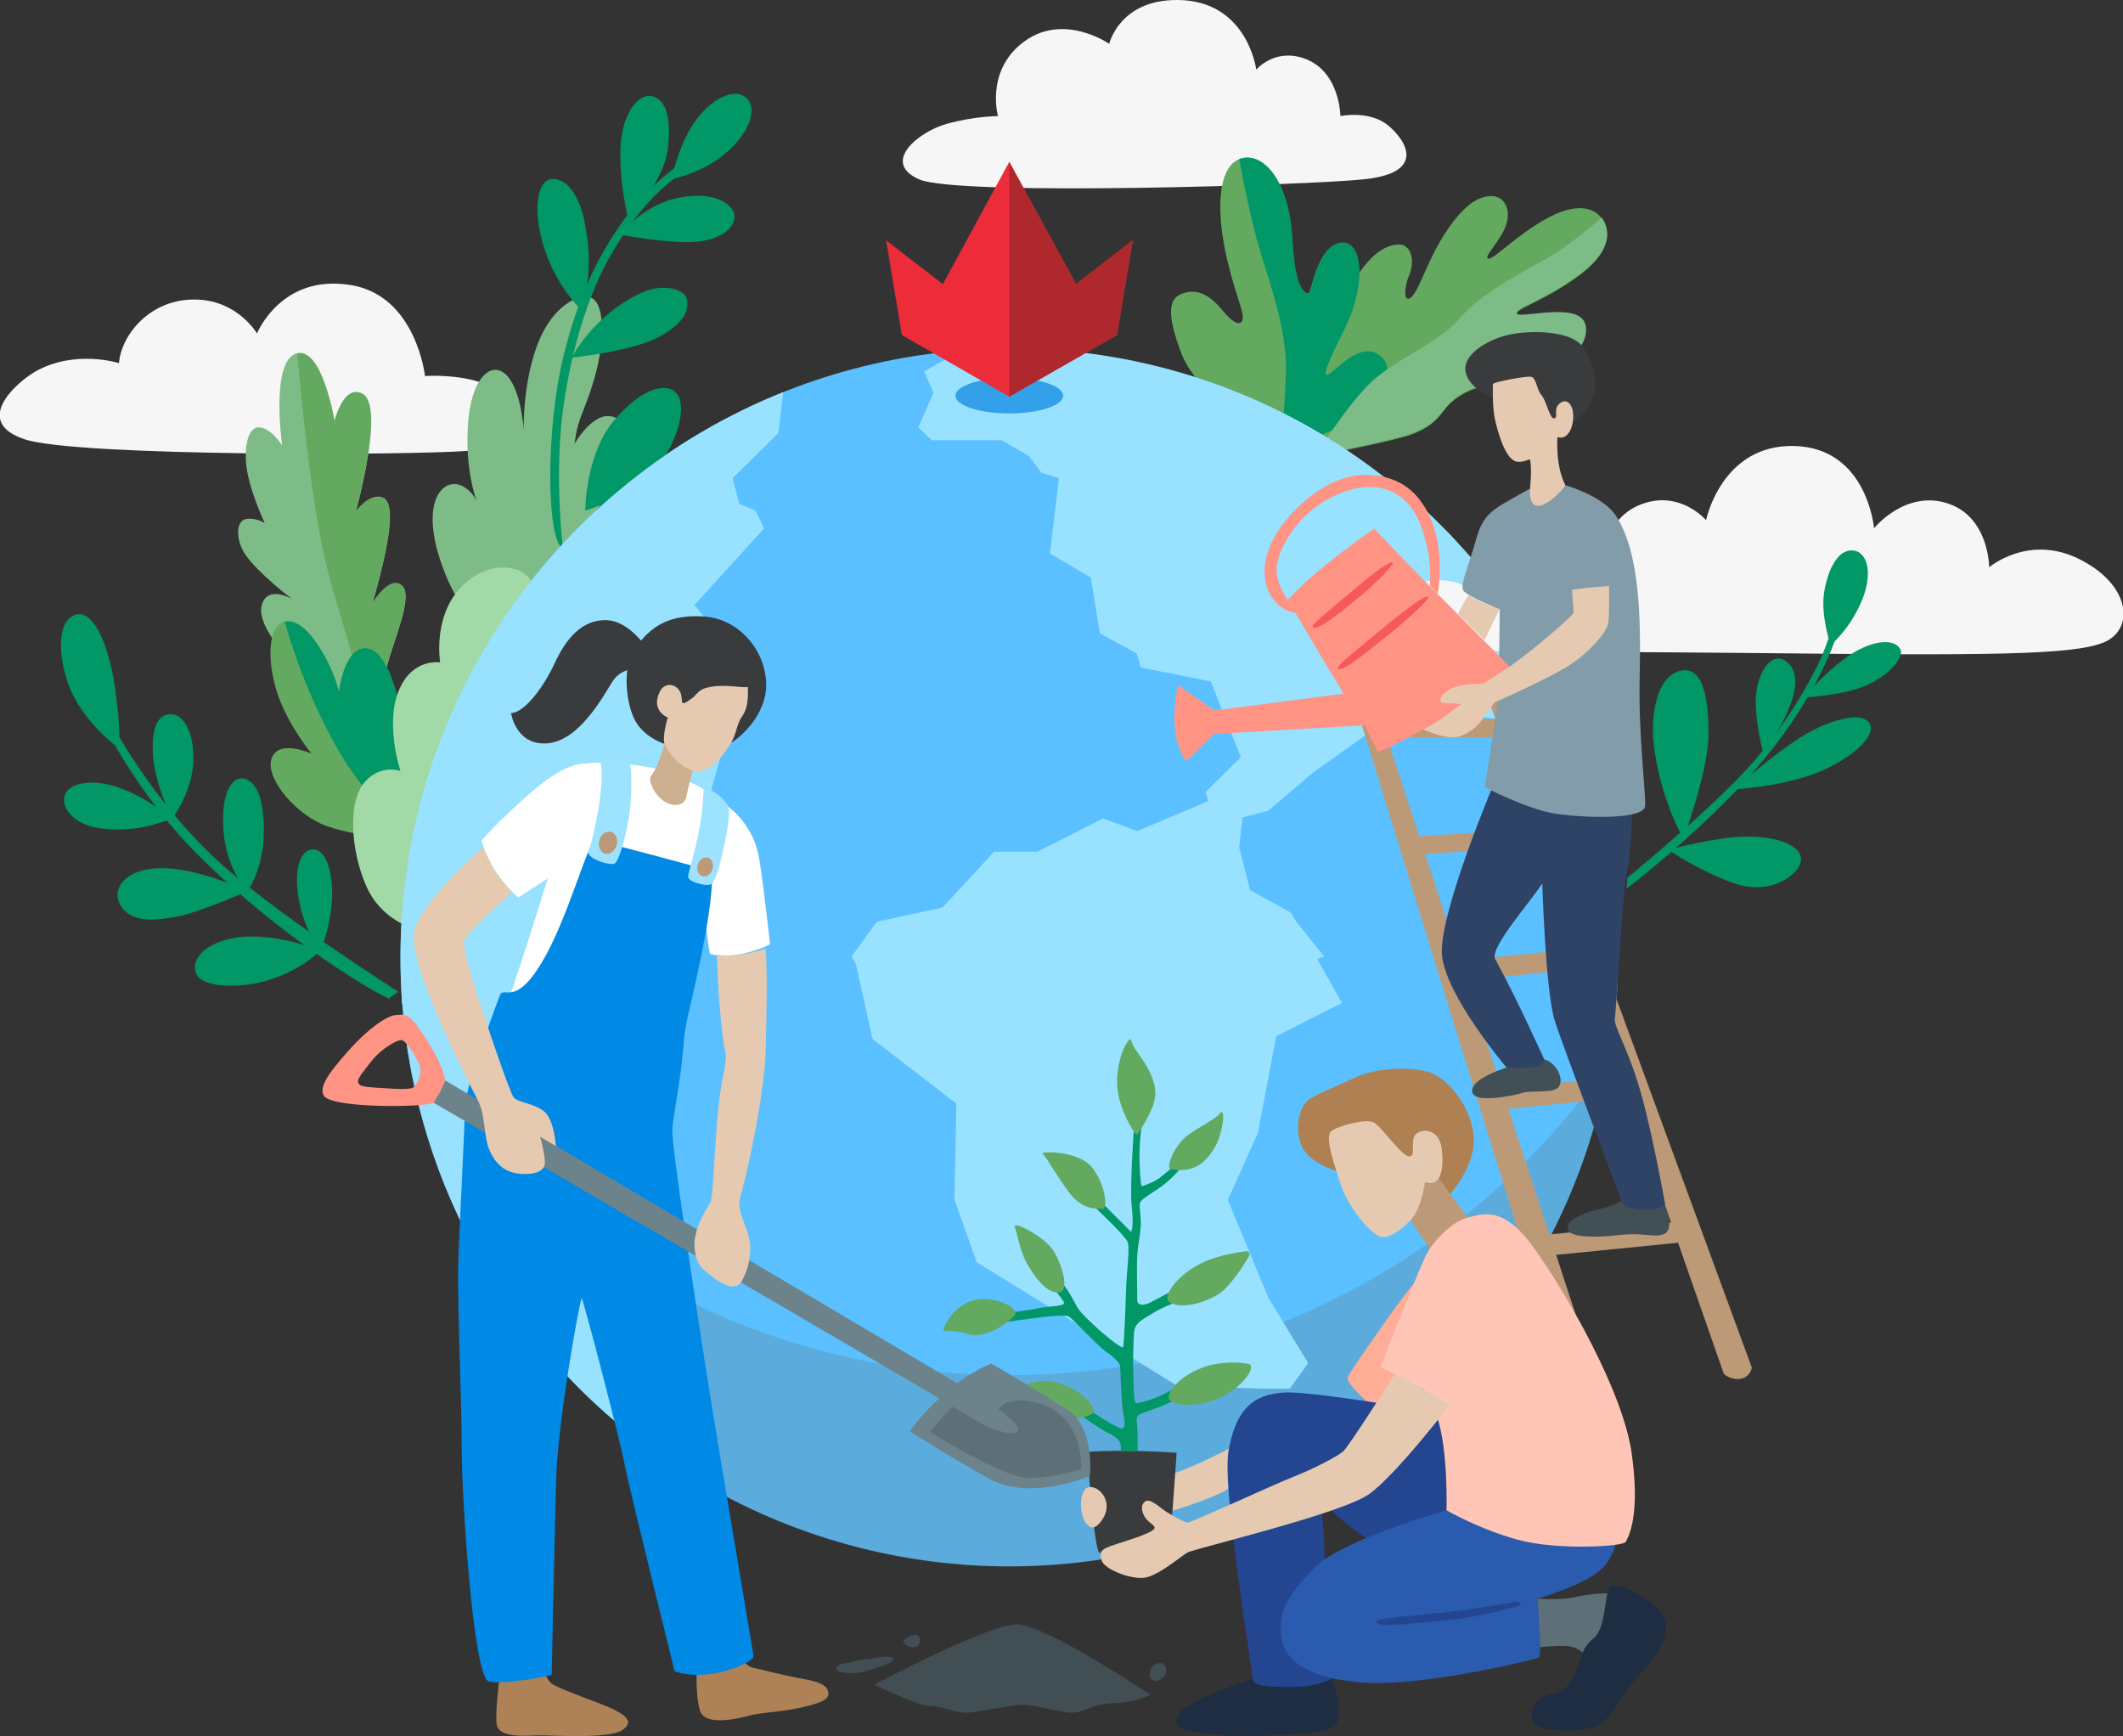 <svg xmlns="http://www.w3.org/2000/svg" xml:space="preserve" id="Layer_1" x="0" y="0" style="enable-background:new 0 0 658.4 538.4" version="1.1" viewBox="0 0 658.4 538.4"><rect x="0" y="0" width="658.4" height="538.4" fill="#333333" stroke="none"/><style>.st0{fill:#f6f6f6}.st1{fill:#7ebc87}.st2{fill:#63a960}.st3{fill:#029766}.st7{fill:#98e2ff}.st8{fill:#bc9977}.st9{fill:#393b3d}.st10{fill:#e5cab1}.st11{fill:#424f54}.st14{fill:#ff9485}.st15{fill:#f5595b}.st16{fill:#414f54}.st17{fill:#1f2d42}.st18{fill:#5d7078}.st20{fill:#244691}.st22{fill:#bc9a79}.st25{fill:#ae8156}.st28{fill:#6d838c}.st29{fill:#9de3ff}</style><path d="M36.9 112.6c.6-8.4 9.5-20.3 24.4-19.7 12.6.5 18.4 10.5 18.4 10.5s7.5-18.6 29.1-15c20.3 3.3 23 28.2 23 28.2s17.4-1.2 24.1 6.1c6.8 7.3 5.2 15.9-10.7 17.1-17.6 1.4-121.7 1.8-137.6-3.6-15.9-5.3-3.2-17.1 3.2-20.9 12.3-7.1 26.1-2.7 26.1-2.7z" class="st0"/><path d="M115.9 223.7s1.3-5.4 4.1-16.9c1.9-7.9 8.5-22.2 4.6-25.3-3.9-3.2-9 5.4-9 5.4s1.9-6.7 2.9-11 4.6-19 .6-21.4c-4-2.3-8.7 4-8.7 4s9.1-32.5 2.1-36.4c-5.9-3.3-8.7 8.5-8.7 8.5s-3.9-23.5-11.9-21c-8.1 2.5-4.4 28.5-4.4 28.5s-3.5-5.6-7.3-5.6c-2.3 0-4.4 3.3-3.9 11 .6 7.7 5.8 18.7 5.8 18.7s-2.9-1.9-6-1.2c-3.1.8-2.9 6.7 0 11 4 5.8 14.4 13.7 14.4 13.7s-7.9-4.6-9.4 2.3c-1.5 6.9 10.5 19.8 20.6 27.5 4 3.2 14.2 8.2 14.2 8.2z" class="st1"/><path d="M97.9 158.3c3.5 21.6 7 29.3 11.5 45.7 2.7 9.8 5 16.2 6.4 19.7.2-.7 1.5-6.1 4.1-16.8 1.9-7.9 8.5-22.2 4.6-25.3-3.9-3.2-9 5.4-9 5.4s1.9-6.7 2.9-11 4.6-19 .6-21.4c-4-2.3-8.7 4-8.7 4s9.1-32.5 2.1-36.4c-5.9-3.3-8.7 8.5-8.7 8.5S100 108 92.2 109.6c.5 6.2 2.7 30 5.7 48.7z" class="st2"/><path d="M131.7 261.5s-23.3-2.1-32-6S82 240.9 84.3 235s12.3-1.3 12.3-1.3-7.7-9.4-10.8-19.4c-3.1-10-2.7-20.7 2.9-21.6 7.3-1.2 15.4 16 16.4 22 0 0 1.5-14 8.5-13.7 7 .4 11.6 18 12.8 35.6s5.3 24.9 5.3 24.9z" class="st2"/><path d="M113.6 201c-7-.4-8.5 13.7-8.5 13.7-1-6-9.1-23.1-16.4-22-.2 0-.3.1-.4.1 1.8 6.4 7 23.1 16.6 39.8 9.3 16.2 21.4 25.3 26.6 28.8h.2s-4.1-7.2-5.3-24.8c-1.2-17.6-5.8-35.2-12.8-35.6z" class="st3"/><path d="M154 200s-10.6-7.3-16.7-24.1c-4.8-12.9-3.7-21.9.7-24.9s9.3 2 10.2 5.5c0 0-4.3-10.5-3-25.7 1-12.1 5.5-16.5 8.8-16.1 5.7.7 8 11.9 8.4 18.9 0 0-.5-18.3 6.2-31 4-7.5 10.5-11.7 14.6-10.3s4.6 12.2 1.5 23.7-5.5 12.9-6.5 21.6c0 0 7.2-12.9 14.2-7.1s.8 18.5-6 26S154 200 154 200z" class="st1"/><path d="M309.5 36s-3.8-13.5 7.2-22.4c12.6-10.3 27.3 0 27.3 0S347.2-.2 365.3 0c21.6.2 24.3 21.6 24.3 21.6s5.3-6.4 14.2-3.7c11.8 3.6 11.9 18.1 11.9 18.1s9-1.9 14.8 2.9 11.8 14.7-7.5 16.7c-16.6 1.8-126 5.3-138 0-11.9-5.3 0-14.8 8.6-17.2 8.7-2.4 15.9-2.4 15.9-2.4z" class="st0"/><circle cx="313" cy="296.9" r="188.8" style="fill:#5bc0ff"/><path d="M396.6 138.2s-24.8-14.6-30.1-28.3c-5.3-13.7-3.5-17.5 0-18.8 3.5-1.3 7.5-1.1 12.6 5.1 5.1 6.2 6.8 4.1 6.2 1-.6-3.2-4.5-12.7-6.2-24.5s-.3-22.8 6.7-23.7c7-1 14 8.5 14.9 24.7.6 10.5 1.8 15.6 4.3 17.2 1.8 1.1 1.3-3.9 4.9-10.7 3.2-5.9 9.4-7.1 11.1-.2 1.6 6.2-.8 15.4-3.7 21.3s-7.5 14.6-5.9 15c1.6.3 9.8-11.1 16.4-6 4.8 3.7 2 11.8-5.1 17.3-11.8 9.3-26.1 10.6-26.1 10.6z" class="st2"/><path d="M408 141.4s-3-19.1 2.9-34.7 13.2-30.6 22.9-30.9c3.5-.1 5.3 4.6 3.2 9.6-1.2 2.8-1.7 6.9-.5 7.2 2.7.5 5.3-10 10.8-18.9 6.3-10.2 11.1-12.8 15.1-12.9 4.4-.2 7 5 3.8 11-2.4 4.6-6.2 8.1-4.6 8.4 1.6.3 8.6-7.2 18-12.4 8.7-4.9 15.3-4 17.8 1 3.6 7-3.2 13.3-7.6 16.6-11.3 8.3-20.1 10.3-19.4 12.1.6 1.8 18.9-3.8 21.2 3.2 1.4 4.4-2.9 10.5-9.1 14-6.2 3.5-21 3.9-26.6 6.4-10.3 4.6-6.8 9.4-18.3 13.7-6.7 2.3-29.6 6.6-29.6 6.6z" class="st2"/><path d="M397.2 138.1c3-.4 15.2-2.4 25.6-10.6 7.1-5.6 9.9-13.7 5.1-17.3-6.6-5-14.8 6.4-16.4 6-1.6-.3 3-9.1 5.9-15 2.9-5.9 5.3-15.1 3.7-21.3-1.8-6.9-8-5.7-11.1.2-3.7 6.8-3.2 11.8-4.9 10.7-2.5-1.6-3.7-6.7-4.3-17.2-1-16.1-7.9-25.6-14.9-24.7-.6.1-1.1.2-1.6.4 1.2 6.6 3.8 19.6 6.6 28.9 4 13 8.2 24.9 7.9 37.3-.2 8.1-1 17.2-1.6 22.6z" class="st3"/><path d="M455.9 120.8c5.5-2.5 20.4-2.9 26.6-6.4s10.5-9.6 9.1-14c-2.2-7-20.5-1.4-21.2-3.2-.6-1.8 8.1-3.8 19.4-12.1 4.4-3.3 11.2-9.6 7.6-16.6-.2-.4-.4-.7-.7-1-3.8 3.3-11 9.2-15.9 12-7 4-21.5 11.3-28 19.1-6.5 7.8-21 13.2-28.3 20.6-7.4 7.4-16.5 22-16.5 22s22.9-4.3 29.6-6.8c11.5-4.2 8-9 18.3-13.6z" class="st1"/><path d="M313 426.4c-77 0-145.1-38.4-186-97.1 15.3 88.9 92.8 156.5 186 156.5s170.7-67.6 186-156.5c-40.9 58.7-108.9 97.1-186 97.1z" style="opacity:.25;fill:#5d7078"/><path d="M123.5 307.5S83.3 282 65.8 265.3C44.2 244.7 32 219.5 32 219.5l-1.9.9s10.8 24.7 32.7 46.1c30.6 29.8 60.9 45.3 57.9 43l2.8-2z" class="st3"/><path d="M37 232.1s-10.6-7.4-15.3-18.6c-3.1-7.6-4.8-20.1 1.3-22.7s11 10.2 12.7 22.7c1.8 12.4 1.3 18.6 1.3 18.6zM53.4 253.9s-5.6-11-6-20.4c-.4-9.5 2.4-12.3 6-12 3.7.2 7.1 6.2 6.5 15.4s-6.5 17-6.5 17zM76.8 276.3s-6.7-6.5-7.5-18.9c-.9-12.5 3.2-16.6 6.2-16 4.3.9 6.5 6.7 6.3 17.4-.2 10.8-5 17.5-5 17.5zM99.2 294.8s-5.7-7.4-6.9-18.5c-1.1-9.8 2.4-14 6-12.7s5.5 9.5 4.4 18.3c-1.1 8.8-3.5 12.9-3.5 12.9z" class="st3"/><path d="M53.4 253.9s-13.6-11.8-25.8-11.2c-9 .5-8.9 6.4-5.9 9.7s8.5 5.7 20.1 4.5c4.3-.4 11.6-3 11.6-3zM76.8 276.3s-15.7-7.3-26.9-7.1-15 6.2-12.9 10.8c3.2 6.7 11.6 5.4 18.5 4.1 6.9-1.4 21.3-7.8 21.3-7.8zM99.2 294.8s-14.4-6.2-26.9-3.9c-10.5 2-13.6 8.2-11 11.8 2.6 3.7 14.1 3.7 21.7 1.3 11.1-3.4 16.2-9.2 16.2-9.2z" class="st3"/><path d="M127.8 287.7s-9.6-2.5-14.2-12.9-6.1-25.9-.4-32.4c5-5.6 11-3.3 11-3.3s-4.8-14.4-.6-24.8 12.9-8.9 12.9-8.9-2.7-15.9 8.3-25c9.2-7.7 19.4-4 20.2.8.8 4.8-4.8 15.8-15 44.1s-22.2 62.4-22.2 62.4z" style="fill:#a1daa6"/><path d="M180.6 96.4s-8.7-7.8-12.4-21.4c-3-11.1-1.4-19.5 3.3-19.5s8.6 5.9 10 14.4c.8 4.9 1.6 9.1.8 16.6-.3 2.8-1.7 9.9-1.7 9.9zM194.8 67.9s-3.1-12.7-2.3-23.3c.8-10.6 6.1-15.6 9.6-14.8 5.4 1.2 5.9 9 5 16.4-1.3 10.6-12.3 21.7-12.3 21.7zM192.4 72.8s6.7-9.4 18.6-11.6c11.9-2.1 16.7 2.9 16.8 5.8 0 4.2-5.2 8.2-15.2 8.1-8.4-.1-20.2-2.3-20.2-2.3zM208.5 55.5c0-1.4 2.4-12 7.9-19 5.4-6.8 12-9.2 15.2-6 3.7 3.7.1 11.6-6.9 17.3-7.1 5.9-16.2 7.7-16.2 7.7zM177.3 110.9s6.7-13.3 21.6-20.1c7-3.2 13.5-1 14.1 1.9.6 2.9.1 6.9-8.3 11.6s-27.4 6.6-27.4 6.6zM181.5 158.3s0-17.3 8.9-27.9c8.9-10.6 16.9-12 19.7-8.1 3 4.2-.2 16.6-8.3 24.6-8.1 8.1-20.3 11.4-20.3 11.4z" class="st3"/><path d="M212 50.2s-11.6 6.7-22.1 23.2c-5.9 9.3-11 20.3-15.1 36.8-5.7 23.1-5.3 57.5-.2 60 0 0-2.8-22.2 0-43.1 2.7-20 8.2-35.6 13.4-45.4 11.9-22.1 23.1-27.2 25-29.3 2-2.2-1-2.2-1-2.2z" class="st3"/><path d="m392.7 251.4 14-11.9 28.7-20.4 28.5 3.8 11.9-4.9 5.4-7.3c-31.3-61-94.8-102.7-168.1-102.7-5.1 0-10.1.2-15.1.6l-11.4 6.6 2.9 6.6-4.7 10.7 4.1 4h21.7l8.5 4.9 3.9 5.2 5.4 1.7-2.8 23.3 12.7 7.5 2.8 17.3 11.4 6.2 1.3 4.4 21.7 4.3 9.3 23.5-10.9 10.8.8 2.8-22 9.3-10.6-3.9-20.4 10.3h-13.4l-16 17.3-20.4 4.4-7.8 10.8 7.5 12.7 120.2-6.5 18.9-6.2-11-13.6-12.7-7-3.4-13.2 1-9.3 8.1-2.1zM219.7 248.1l11.4-40.6-15.7-19.9 21.6-23.8-2.8-5.6-4.9-1.9-2.1-8 14.2-14 1.5-12.7c-69.5 27.8-118.7 95.9-118.7 175.3 0 4.9.2 9.7.5 14.4l88.1-5.1 6.9-58.1z" class="st7"/><path d="m395.8 321.3 20.4-10.3-15.8-28-12.7-7-3.4-13.2 1-9.3 8-2.1 14-11.9 28.7-20.4 28.5 3.8 11.9-4.9 5.4-7.3c-.2-.5-.5-.9-.7-1.4l-1.8-3.3c-.4-.7-.8-1.4-1.2-2.2-.5-1-1.1-1.9-1.7-2.9l-1.2-2.1c-.9-1.5-1.8-2.9-2.7-4.4-.4-.7-.9-1.4-1.4-2-.6-.9-1.2-1.8-1.8-2.6-.5-.8-1.1-1.5-1.6-2.3-.6-.8-1.1-1.6-1.7-2.4-.5-.7-1.1-1.5-1.6-2.2-.9-1.2-1.9-2.5-2.9-3.7-.6-.8-1.3-1.6-2-2.4l-1.8-2.1c-.6-.8-1.3-1.5-1.9-2.3-.6-.7-1.2-1.3-1.8-2-.7-.7-1.3-1.5-2-2.2-.8-.9-1.7-1.8-2.5-2.7l-3-3-1.8-1.8c-.7-.7-1.5-1.4-2.2-2.1l-.6-.6c.5 1.3 15.3 39.1-40.8 82.6-30 23.3-80.1 41.9-131.4 49.3l-4.8 6.7 5.7 25.6 26 20-.6 29.8 6.9 19.4 62 38.2 25.2 1h9.9l5.7-7.9-12.3-20.2-12.6-30.4 9.3-20.8 5.7-30zM204.8 293c-60.1-4.3-73.9-27.8-76.3-33.1-.9 4.4-1.6 8.9-2.2 13.5v.2c-.4 3-.7 6-.9 9.1v.5c-.1 1.3-.2 2.5-.2 3.8 0 .4 0 .8-.1 1.2 0 1.1-.1 2.2-.1 3.2v1.2c0 1.4-.1 2.9-.1 4.3 0 1.5 0 2.9.1 4.4v1.3c0 1 .1 2.1.1 3.1 0 .5 0 .9.1 1.4 0 .2-.2 1.2-.5 2.8 4 58.8 34.9 110.1 80.4 141.9l-16-92.2 26-66.2c-3.5 0-6.9-.1-10.3-.4z" class="st7"/><path d="M455.5 182.4c3.1-9.3 9-15.7 18.1-17 15.5-2.2 23.4 7 23.4 7s1.2-12.1 12.2-16.1c11.9-4.4 19.9 5 19.9 5s4.8-23.6 27.4-23c22.6.6 24.7 25.5 24.7 25.5s9.3-11.6 22.2-7.9c13.5 3.9 13.5 20 13.5 20s12.4-10.6 28.4-2.3c15.9 8.2 16.6 21.9 6.9 25.7-9.7 3.8-35.3 4-107.8 3.2-69.1-.7-102.4.1-112.3-3.2-9.9-3.3-1.4-15.4 7.5-18.3 9.7-3.1 15.9 1.4 15.9 1.4z" class="st0"/><path d="M571 192.4s-3.7 17.3-21.3 39.8-45.2 43.3-45.2 43.3l.2-3.3s27.8-22.8 39.1-36c11.2-13.2 17.2-24.5 20-30.1 2.8-5.6 5.5-15.2 5.5-15.2l1.7 1.5z" class="st3"/><path d="M567.7 200s-3.1-9.1-2-16.2 4.3-13.7 9.1-13.1c4.8.6 6.1 8.1 2.1 16.7-3.9 8.5-9.2 12.6-9.2 12.6zM559.2 216.3s9.6-11 17.4-14.9c7.5-3.8 12.2-2.3 12.9.4s-4.7 8.6-12.1 11.3-18.2 3.2-18.2 3.2zM546.9 233.7s-3.2-11.7-2.2-19.2 5.3-12.2 9-9.6 6.5 9.2-6.8 28.8zM537.6 244.8s12.1-10.7 21.3-16.5c5.8-3.7 17.6-8.3 20.7-4.3 3.1 4-6 11.9-17.3 16.1-11.4 4-24.7 4.7-24.7 4.7zM522.1 260.1s-7.4-12.4-9.3-29.9c-.8-7.4.6-20.4 8.3-22.2 7.5-1.8 9 10 8.7 21-.4 11-7.7 31.1-7.7 31.1zM517.4 263.5s15.3-4.1 24.2-4.1c11.5-.1 18.9 3.9 16.5 8.9-1.8 3.8-9.6 9.3-20.3 5.6s-20.4-10.4-20.4-10.4z" class="st3"/><path d="m415 201 71.4 231.4s6.4 3.6 9.6-2.3l-75.5-230.9c-.1 0-3.7-2.3-5.5 1.8zM457.7 205.6 534.6 426c2.4 2.2 7.6 2.7 8.7-1.9l-80.8-220s-3.2-1.9-4.8 1.5z" class="st8"/><path d="m476.998 383.144 46.77-4.652.643 6.468-46.77 4.652zM461.392 337.944l46.77-4.652.643 6.469-46.77 4.651zM449.004 298.214l44.183-4.394.623 6.269-44.182 4.394zM437.878 259.434l42.42-2.637.347 5.589-42.42 2.637zM425.9 223h42.5v5.6h-42.5z" class="st8"/><path d="M464.3 124c-2.4-1.1-8.9-3.6-9.8-8.9-.9-5.3 7.3-10.2 14.4-11.5s19.1-.9 22.3 4.4c9.2 14.9-2.2 22.5-4.9 24.1-2.7 1.5-22-8.1-22-8.1z" class="st9"/><path d="M463 119c1.5-.8 9.7-2.3 11.6-2.2s1.8 3.8 3.5 5.8 2.7 8.5 4.3 6.9c.6-.6-.6-2.8 1.3-4.4s3.5-.1 4 2 .2 6.1-1.9 7.9c-1.3 1.2-2.8.5-2.8.5s-.7 9 2.5 15c0 0-4 9.7-9 10.6-5 .9-2-9.6-2-9.6s.3-3.2.3-4.9c0-3.7-.4-4.2-.4-4.2s-2.6 1.2-4.3.7c-3.3-1.1-5.4-8.5-6.4-12.7S463 119 463 119z" class="st10"/><path d="M468.6 330.6s-13.7 3.9-11.9 8.4c1.3 3 12 .9 15.4-.1s10.4.5 11.6-2.4-1.6-7.2-4.8-8-10.3 2.1-10.3 2.1zM503.9 371.8c-.4.2-.8.4-1.1.7-3.7 2.1-7.4 2.3-10.6 3.5-3.5 1.3-7.1 3.2-5.7 5.7 1.1 2 8.9 2.1 15.3 1.3 7.7-.9 10.6.7 13.6-.1 3.8-1 2-6.3.9-9.4s-4.3-5.4-7.8-4.3-4.6 2.6-4.6 2.6z" class="st11"/><path d="M463 243.7s-16.9 40-15.8 52.5c1.1 12.5 20 34.8 20 34.8s3.5.2 7.7 0 4-2.5 4-2.5-8.6-19.1-15.2-31.1c-1.9-3.4 11.2-18 14.6-23.5 0 0 1 33.6 3.9 42.7s20.5 55 20.7 55.9c.3 1.8 4.3 2.8 8.6 2.7 3.6-.1 4.9-1.7 4.9-1.7s-3.7-21.2-7.6-34.9c-3.9-13.7-8.5-20.4-8-22.9s2.4-39.8 3.8-45.7 1.8-22 1.6-24.4-39.7-7.7-43.2-1.9z" style="fill:#2f4366"/><path d="M474.5 151.5s-.6 6 3 5.3c3.6-.6 8.1-6.3 8.1-6.3s11.6 3.3 15.6 9.5c7.5 11.6 7.7 32.6 7.3 50.2s1.9 35.2 1.7 39.7c-.2 4.5-20.3 3.7-28.4 2.3-8.1-1.3-21.4-8.1-21.4-8.1s3.4-20 4-26.7c.6-6.8.7-28.4.7-28.4s-10.2-4.2-11.3-5.9c-1.1-1.7 2-8.7 4-15.9 1.6-6 4-8.2 7.4-10.4 3.8-2.3 9.3-5.3 9.3-5.3z" style="fill:#829ca9"/><path d="M399.4 186s11.4 19.6 17.3 29.1l-40.1 5.2-11.3-7.9s-1.7 7.4-.9 14.1c.9 6.7 3.5 9.5 3.5 9.5l8.7-8.4 46.6-2.7 4.1 8.3c4.4-1.6 13.1-6.3 20.5-10.8 13.5-8.2 20.3-15.8 20.3-15.8s-17.8-17.9-27.7-27.9c-7.2-7.3-14.2-14.8-14.2-14.8s-6.1 4.1-14.6 10.9c-8.5 6.8-12.2 11.2-12.2 11.2z" class="st14"/><path d="M399.4 186s-3-3.8-3.5-8.6 5-17.9 18.7-24c13.8-6.1 22.9.1 26.4 10.5s2.4 17.7 2.4 17.7l2.5 2.5s2.2-12.1-1.7-22c-4.2-10.9-11.3-13.9-17.8-14.7-6.6-.9-14.5 1.4-22.6 8.7-6.5 5.9-12 13.8-11.6 21.9.4 8.2 6.5 11.9 9.5 12s-2.3-4-2.3-4z" class="st14"/><path d="M407.1 194.4c-.5-.6 4.7-4.8 12.3-11.2 7.5-6.3 11.3-9 12.4-8.8s-5.2 6.7-11.2 11.5c-6 4.9-12.4 10-13.5 8.5zM415 207.2c-.5-.9 5.8-5.7 14-12.5s13.1-10.2 13.9-9.7c.8.5-5.6 6.4-11.5 11.2-8.7 7-15.6 12.6-16.4 11z" class="st15"/><path d="M487.5 182.9s.5 6 .5 7c0 1.1-14 12.8-19.7 16.7-5.7 3.9-8.6 5.5-8.6 5.5s-6.9-.4-10.5 1.9c-3.6 2.3-2.4 4.1-1.6 4 .9-.1 5.5.3 5.5.3s-5.2 4.5-11.7 7.9c0 0 7.1 3.3 11 2.2 3.8-1 6.3-3.9 7.5-5.6 1.3-1.7 3.6-5 3.6-5s17.4-7.6 23.8-11.9c6.4-4.3 10.9-10.1 11.4-12.3.5-2.3.3-10.1.3-11.9 0 0-7.6.5-11.5 1.2zM455.4 184.5s-2.7 4.4-3.2 5.9l8.2 8.1 4.6-9.5c0 .1-7.9-3.2-9.6-4.5z" class="st10"/><path d="M271.1 522.4s35.2-18.7 44.2-18.7 41.4 21.8 41.4 21.8-4.2 2.4-11.1 2.6c-6.8.3-8.3 2.3-12.1 2.9s-12.8-2.9-18-2.3c-5.2.6-12.2 2.2-15.4 2.4-3.2.2-8.3-2.1-11.8-2.1s-17.2-6.6-17.2-6.6zM357.9 516.4s3-2.2 3.7 1c.8 3.2-4.2 5.2-4.9 2.6-.6-2.7 1.2-3.6 1.2-3.6zM263.3 515.6c3.2-1.1 6.7-1.2 6.7-1.2s6.7-1.6 7 0c.3 1.5-7 3.3-9.3 4s-9 .6-8.4-1.1c.5-1.7 4-1.7 4-1.7zM285.1 507.6c.6 2.4-.6 3.6-2.9 3-.8-.2-2.4-1-2-1.8.8-1.3 4.5-2.7 4.9-1.2z" class="st16"/><path d="M394.1 518.7c-5 1.6-26.6 8.4-28.8 13.1-2.2 4.7 2.8 4.7 10 5.9 7.2 1.3 31.9.3 37.4-1.6 5.5-1.9.5-17.2-1.7-20.3-2.2-3-16.9 2.9-16.9 2.9z" class="st17"/><path d="M470.4 495.3s12.2 1.3 17.8 0c5.6-1.3 13-1.9 15.9 0s-3.4 18.8-3.4 18.8l-7.8 1s-1.9-4.4-7.2-4.7c-5.3-.3-15.3 1.3-15.3 1.3v-16.4z" class="st18"/><path d="M500.2 491.5c5.4.3 14.7 6.3 16 10.3s.3 9.1-6.6 16.3c-6.9 7.2-9.7 14.7-13.8 16.9-4.1 2.2-18.1 2.2-20-.6s-.6-8.1 5.3-9.1 6.6-5.3 8.1-8.4c1.6-3.1 1-5.6 5.2-9.1s2.9-16.4 5.8-16.3z" class="st17"/><path d="M382.8 448.3s-16.3 8.9-22.5 9.4l1.2 11.4s12.8-3.7 18.5-6.9c5.7-3.3 2.8-13.9 2.8-13.9z" class="st10"/><path d="M442.9 392.7s-5.9 6.6-12.2 15.6c-6.3 9.1-12.5 17.5-12.8 19.1-.3 1.6 7.9 9.5 11 11 3.1 1.6 6.2 2.8 6.2 2.8l13.4-26.3-5.6-22.2z" style="fill:#ffad96"/><path d="M463.9 441.2s-55.4-10.1-65.7-9.4c-10.3.6-15.1 6.1-17.2 18.1-2.1 12 7.5 68.2 7.5 70.7s6.9 2.6 12.9 2.5c8.2-.1 11.9-2.8 11.9-2.8s-2.2-13.4-2.5-36.9c-.2-16-2.2-19.4-2.2-19.4s12.5 13.8 22.5 16.3 27.8-1.3 27.8-1.3l2.5-21.6 2.5-16.2z" class="st20"/><path d="M337.2 450.2s2.1 30.9 3.8 31.3c5.7 1.4 14.7 1.7 21.1-.2 0 0 1.1-7.4 1.6-13.8s1.2-17 1.2-17-14.7-1.2-27.7-.3z" class="st9"/><path d="M351.7 349.4s-1.4 18.8-.7 24.9c.7 6.1-.2 7.7-.2 7.7s-8.6-8.5-11-11.1l-.6 3.1s9.7 9.1 10.5 11.1-.3 8.5-.5 15.4-.6 16-.9 17.2-12.8-9.5-14.3-12.5-3.7-6.6-4.8-7.5c-1.1-.9-2.8 1.5-2.8 1.5s2.6 2.9 3.5 4.5c.9 1.5-4.5 1.2-8.1 2s-10.5 1.5-10.5 1.5v2.8s8-1.1 11.2-1.5 7.8-.8 8.9-.3 9.1 9.2 11.4 10.8c2.3 1.5 4.5 3.5 4.6 4.8s.3 10.3.8 13.5 1.1 5.1-.2 5.6c-1.2.4-9.5-5.4-11-6l-1.3 2.3s5.8 4.2 8.1 5.2c2.3 1.1 3.8 2.4 3.8 4v1.6l5.2.1v-5.9c0-2-.6-4.2 0-5.1.6-.9 5.2-2 8.9-3.7s5.7-2.9 5.7-2.9l-1.2-2.8s-4 2-6.6 3.2c-2.6 1.2-6.3 2.2-7.2 2.2-.9 0-.8-6-.9-9.4-.2-3.4 0-9.4.2-12.6.2-3.2 3.7-4.5 6-6s5.5-2.6 7-3.4c1.5-.8 0-4 0-4s-5.6 2.9-7.6 4-4.4 1.4-4.4-.5c0-1.8-.2-10.1 0-13.8.2-3.7 1.1-7.2 1.1-10s-.5-5.2-.3-6.3c.2-1.1 3.2-2.8 6.3-4.9 3.1-2.2 5.7-5.2 5.7-5.2l-.7-2s-3.3 2.8-5.1 4.2c-1.8 1.4-5.1 2.5-5.5 2.6-.5.2-.9-6.3-.8-11.1.2-4.8.6-7.2.6-7.2h-2.3z" class="st3"/><path d="M352.5 352c-.9-.9-4-5.7-5.5-11.7-1.5-6 .3-14.1 2.8-17.4 1.4-1.8.5.2 2.8 3.2 2.3 3.1 6 8.5 5.7 13.5-.4 5.2-5.8 12.4-5.8 12.4zM363 362.5c-1.5-.3 1.1-7.4 5.4-10.5 4.3-3.1 8.3-4.8 10-6.8s1 5.8-1.5 10.3c-3 5.3-7 8.4-13.9 7zM341.6 374.9c-.9-.4-5.5.9-10-5.1s-7.1-11.2-8.3-12 10.8-1.2 15.2 4 5.4 14 3.1 13.1zM362.5 403.6c-1.9-1.5 2-7.3 8.4-11 5.3-3.1 11.7-4.1 15.5-4.6.8-.1 1.4.7 1 1.4-1.3 2.5-6.1 9.8-9.5 11.9-4.8 3-12.2 4.8-15.4 2.3zM329 400.6c-2.7.9-6.1-1.7-9.5-7.1-3.4-5.4-3.4-8.9-4.8-13.1-.6-1.9 9.2 2.9 12.1 7.6s4.5 11.8 2.2 12.6zM314.6 407.9c2-2.2-5.7-6-11.8-4.9-6.1 1.1-9.2 6.6-10.1 8.9-.6 1.5 1.7 0 7.1 1.7s12-2.6 14.8-5.7zM362.5 432.7c1.1-3.1 4.6-6.3 10.1-8.5s12.5-1.9 14.8-1.2c2.3.8-2.2 7.6-9.7 10.7-7.5 3.2-16.3 2.1-15.2-1zM338.6 438.5c2.1-1.1-2-6.9-9.5-9.4s-12.1 1.1-13.5 1.6c-1.4.5 4.6 2.2 7.6 6s11.3 4 15.4 1.8z" class="st2"/><path d="M420.9 364.8c-1.4-.2-11.7-2.3-15.8-7.2-4.2-4.9-2.8-14.6 1.2-16.9 4-2.3 7.2-3.4 13.8-6.5 6.6-3.1 17.5-3.7 23.7-1.5 6.1 2.2 14 12.6 13.2 22.3s-10.6 19.5-12.5 20.4c-1.8.9-23.6-10.6-23.6-10.6z" style="fill:#af8152"/><path d="M444.9 363.5s7.3 10.5 12.2 16.1L445.7 390s-11.2-14.1-11.4-18.5c-.2-4.4 10.6-8 10.6-8z" class="st22"/><path d="M412.7 350.9c1.2-1.4 10.8-4.3 13.4-2.8 2.6 1.5 8.8 10.8 11.1 10.5 2.3-.3-.6-5.8 2.6-7.4s6.7.3 7.3 4.8c.6 4.5.2 9.3-2.1 10.5-1.5.8-3.1 0-3.1 0s-.8 7.9-4.5 11.9c-3.8 4-7.3 5.7-9.3 5.1-3.7-1.2-10.4-10.3-12-15.4-1.6-5-5.4-14.9-3.4-17.2z" class="st10"/><path d="M452.2 467.3s-35.4 9.5-44.6 18.9c-9.2 9.4-10.6 13.4-10.3 20.3.3 6.9 5.9 13.7 24.9 15.2s54.1-7.2 55-7.7c.9-.5.3-7.6 0-12.9l-.3-5.4s14-4 19.5-8.9 5.5-13.1 5.5-13.1l-49.7-6.4z" style="fill:#2b5bae"/><path d="M426.7 502.8c-.1-1.1 12.7-1.8 23.7-3.1 8.4-1 20.1-3.1 20.1-3.1 2.7 1.1.7 1.4-6.1 3.1-6.7 1.7-12.3 2.5-26.1 3.7-4.4.4-11.4 1.1-11.6-.6z" class="st20"/><path d="M428.1 423.8c1-2.7 12.2-30.7 14.2-34.7 2-4 8-10.4 13-11.6s11.2-3.5 20.5 9.6c9.4 13.1 27.3 43.6 30.2 63.3 2.8 19.8-1 26.1-1.8 27.7-.8 1.5-21.5 2.7-33.7-.7s-21.9-9.1-21.9-9.1.6-18.4-2.9-28.9c-.9-2.6-4-8.4-4-8.4l-13.6-7.2z" style="fill:#ffc5b6"/><path d="M432.5 426.2s4.8 2.3 9.1 4.8c4.4 2.5 8 4.6 8 4.6s-16.5 21.6-25 27.7c-8.5 6.1-54.2 16.9-56.3 18.1-2.1 1.2-8.9 7.1-13.2 7.8-4.4.7-12.5-2.6-13.4-5.2-.8-2.6-.4-3.4 2.5-4.5s8.9-2.7 12.3-4.4.5-2.1-1.1-4.2-1.7-4.5-.1-5.4c1.6-.9 4.6 2.2 6.6 3.4s5.3 3.2 6.5 3.2c1.2 0 26-11.5 32.8-14.2s14-6.5 15.5-8c1.6-1.4 15.8-23.7 15.8-23.7zM338.1 461.1c-3.4 0-3.6 7.8-1.5 10.9 2.1 3.1 3.9 1.3 5.5-1.2 3-4.9-.7-9.7-4-9.7z" class="st10"/><path d="M155.3 517.1s-1.8 12.6-1.3 17.4c.5 4.8 9.8 3.6 13.6 3.6s21.2 1.1 25.2-1.5 1.3-4.5-2-6.3-18.1-6.7-19.9-8.4-3-5.6-3-5.6l-12.6.8zM216.1 517.1s-.5 8.6 1 13.4 11.6 2.5 15.2 1.5c3.6-1 10.6-1.2 16.1-2.5 5.5-1.3 8.5-2.2 8.5-4.3 0-2-1.6-3.5-7.3-4.5-7.9-1.4-13.6-3.1-16.2-3.6-2.7-.5-4.6-5.5-4.6-5.5s-12.7-1.1-12.7 5.5z" class="st25"/><path d="M204.6 238.7c-4.2-1.4-17.9-3-25.2-1.7s-15.9 9.7-21.6 15c-5.7 5.3-8.4 8.6-8.4 8.6s.7 4.8 5.7 11.6c2.9 3.9 5.6 6.1 5.6 6.1l9.2-5.9s-12 38.8-14.6 43.8c-2.5 5 15.9 8.9 15.9 8.9l27.5 4.7 19.9-45.4s1.1 9.5 1.6 11.4c0 0 4.1 1.2 9.8 0 5.7-1.2 8.8-3 8.8-3s-2-18.6-3.4-26.8-6.4-13.5-9.7-16c-3.2-2.5-8.6-7.1-21.1-11.3z" style="fill:#fff"/><path d="M184.7 260.5s35.2 9.1 35.8 9.7c.5.5.9 7.2-3.2 27s-4.7 18.6-5.4 27.7-2.9 20-3.4 24.9c-.5 4.8 8.4 61.4 10.4 74.6 2 13.2 14.7 88 14.8 89.1.2 1.1-4.7 4.1-12.3 5.4-7.7 1.3-12.2-.7-12.2-.7s-14.3-57.6-15.6-64.6c-1.3-7-12.7-50.8-13.2-51-.5-.2-7.3 37.4-7.9 55.5-.5 18.1-1.4 60.9-1.4 61.2s-14.7 3.2-19.5 2.1c-4.8-1.1-8.4-56.7-8.4-71.7s-1.4-46-1.1-57.1 2.1-44.2 2.1-49.6c0-5.4 9.8-31.8 10.9-34.5 1.1-2.7 4.7 3.6 12.7-9.7 8.2-13.2 14.8-38.9 16.9-38.3z" style="fill:#0089e5"/><path d="m134.3 332.8 167.6 99.1-5 5-166.4-97.3z" class="st28"/><path d="M282.1 443.8s10.5-14.9 25.3-21c0 0 15.1 8.8 23.7 14.4s6.9 20.5 6.9 20.5-18.4 7.9-31.1.9c-14.4-8-24.8-14.8-24.8-14.8z" class="st28"/><path d="M222.3 296.1s.6 20.2 2.7 30.5c.7 3.4-1.5 6.3-2.7 22.2-1.2 15.9-1.2 22.5-2 24s-5.4 8.2-4.9 14 2.5 6.6 5.4 9c2.9 2.4 7.1 4.6 9 1.8 1.9-2.8 3.7-8.9 2.5-13.8-1.2-4.9-3.9-8.4-2.7-12.7 4.3-15.7 7.4-35.1 7.8-43.6.3-8.4.7-28.6 0-33.3 0 0-7.4 2.2-11.2 2.1l-3.9-.2zM149.9 262.7s-19.4 16.7-21.5 26.3 17 46.9 19.7 52c2.7 5.1 1.7 11.5 3.9 16.1 2.2 4.7 5.4 6.6 9.6 6.9 4.2.3 7.4-.8 7.4-3.5s-1.5-8-1.5-8l4.9 2.9s-.5-8.3-3.7-10.8-8.2-2.8-9.4-4.3c-1.2-1.5-8.9-24.3-11.6-32.6s-4.1-14.2-3.7-16.1c.3-1.9 14.8-15 14.8-15s-4-4.2-5.9-7.5c-1.6-3.2-3-6.4-3-6.4z" class="st10"/><path d="M115 329.3c3.7-4.7 8.4-6.8 9.4-6.8 1.6-.1 5.5 6.5 5.9 8.5.4 2-.6 3.9-.6 3.9l6.9 3.4 1.5-3.2s0-3.8-6.6-14c-4.8-7.3-5.9-6.6-9.1-6.3-2 .2-7.6 3.4-14.5 11.2-5.9 6.7-9 10.9-7.5 13.7 2.2 4.1 32.1 3.7 34.1 2.2l2.2-3.6s-1.4-2.1-2.7-3.2c-1.3-1.1-4.2-.2-4.2-.2s-.3.9-1.4 2.1c-.9 1-5.5.7-9.6.4-3.4-.2-7-.3-7.5-1.3-.8-1.3.3-2.4 3.7-6.8z" class="st14"/><path d="M186.3 236.5c.2 2 .5 3.2 0 9.1-.5 5.8-3 16.6-3.8 18.5-.8 1.9 6.7 4.6 8.2 3.6 1.5-1.1 3.8-9.8 4.6-16.1s.5-13.9 0-15.1c-.4-1.3-9.2-1.9-9 0zM218.2 244.7s-.1 6.6-1.7 14.3c-1.3 6.2-2.8 10.9-3.1 12.7-.3 1.8 6.3 3.5 7.4 2.3 1.1-1.2 2.3-4.9 3.7-11.4 1.6-7.7 2-11.1 1.2-12.8-1.2-2.5-5.3-5.6-7.5-5.1z" class="st29"/><ellipse cx="188.5" cy="261.3" class="st22" rx="3.5" ry="2.8" transform="rotate(-74.115 188.54 261.28)"/><ellipse cx="218.7" cy="268.8" class="st22" rx="3" ry="2.4" transform="rotate(-74.115 218.704 268.825)"/><path d="M201 201.6s-5.6-9.2-13.1-9.3c-7.4-.1-12.3 5.6-15.9 13.4-3.6 7.8-9.6 15.4-13.5 15.4 0 0 1.4 10.1 11.2 9.4 9.8-.7 17.2-14.3 20.2-19.1s8.6-4 8.6-4l2.5-5.8z" class="st9"/><path d="M218.7 191.2c10 .8 18.3 9.7 18.9 20.2s-9.2 18.7-12.5 19.7c-3.4.9-11.3.7-14.9.5s-10.3-2.8-13.2-8.1c-2.9-5.3-4-16.6-.4-21.9 5.2-7.8 11.4-11.2 22.1-10.4z" class="st9"/><path d="M206.9 227.1s-2.1 10.1-4.9 13.3c-1.4 1.6 1.3 6.9 4.9 8.6 3.6 1.6 5.6-.2 5.9-1.7.3-1.5 1.9-9 3.2-11.2 1.3-2.3-9.1-9-9.1-9z" style="fill:#ccb08f"/><path d="M204.6 214.5c1.2-2.5 3.9-2.7 5.6-1 1.2 1.2 1.2 2.8 1.3 3.9s.8.8 3-.8c2.1-1.5 1.8-3 6.4-3.7s9.3.5 11 .1c0 0 .6 5.8-1.6 8.9s-1.5 5.4-4.2 9.5-6.8 8.9-11.2 7.6-8-6-8.8-8.4c-.8-2.3 1-8.1 1-8.1s-5.4-2-2.5-8z" class="st10"/><path d="M288.4 444.1s22.1 13.6 29.5 14.1c7.4.5 17.4-2.6 17.4-2.6s.3-7.5-3-12.8-8.5-7.2-8.5-7.2-10-3.8-14.2 1.3c0 0 7.5 5.3 6 6.9-1.6 1.7-8.2-.7-10.8-2.2-2.6-1.5-9.4-5.4-9.4-5.4s-5.9 6.3-3.9 4c2-2.3-3.1 3.9-3.1 3.9z" class="st18"/><ellipse cx="313" cy="122.7" rx="16.7" ry="5.5" style="fill:#33a1ea"/><path d="M333.7 88.1 313 50.2l-20.6 37.9-17.6-13.6 4.9 29.4L313 123l33.4-19.1 4.9-29.4z" style="fill:#ec2c38"/><path d="M313 50.2V123l33.4-19.1 4.9-29.4-17.6 13.6z" style="fill:#af282d"/></svg>